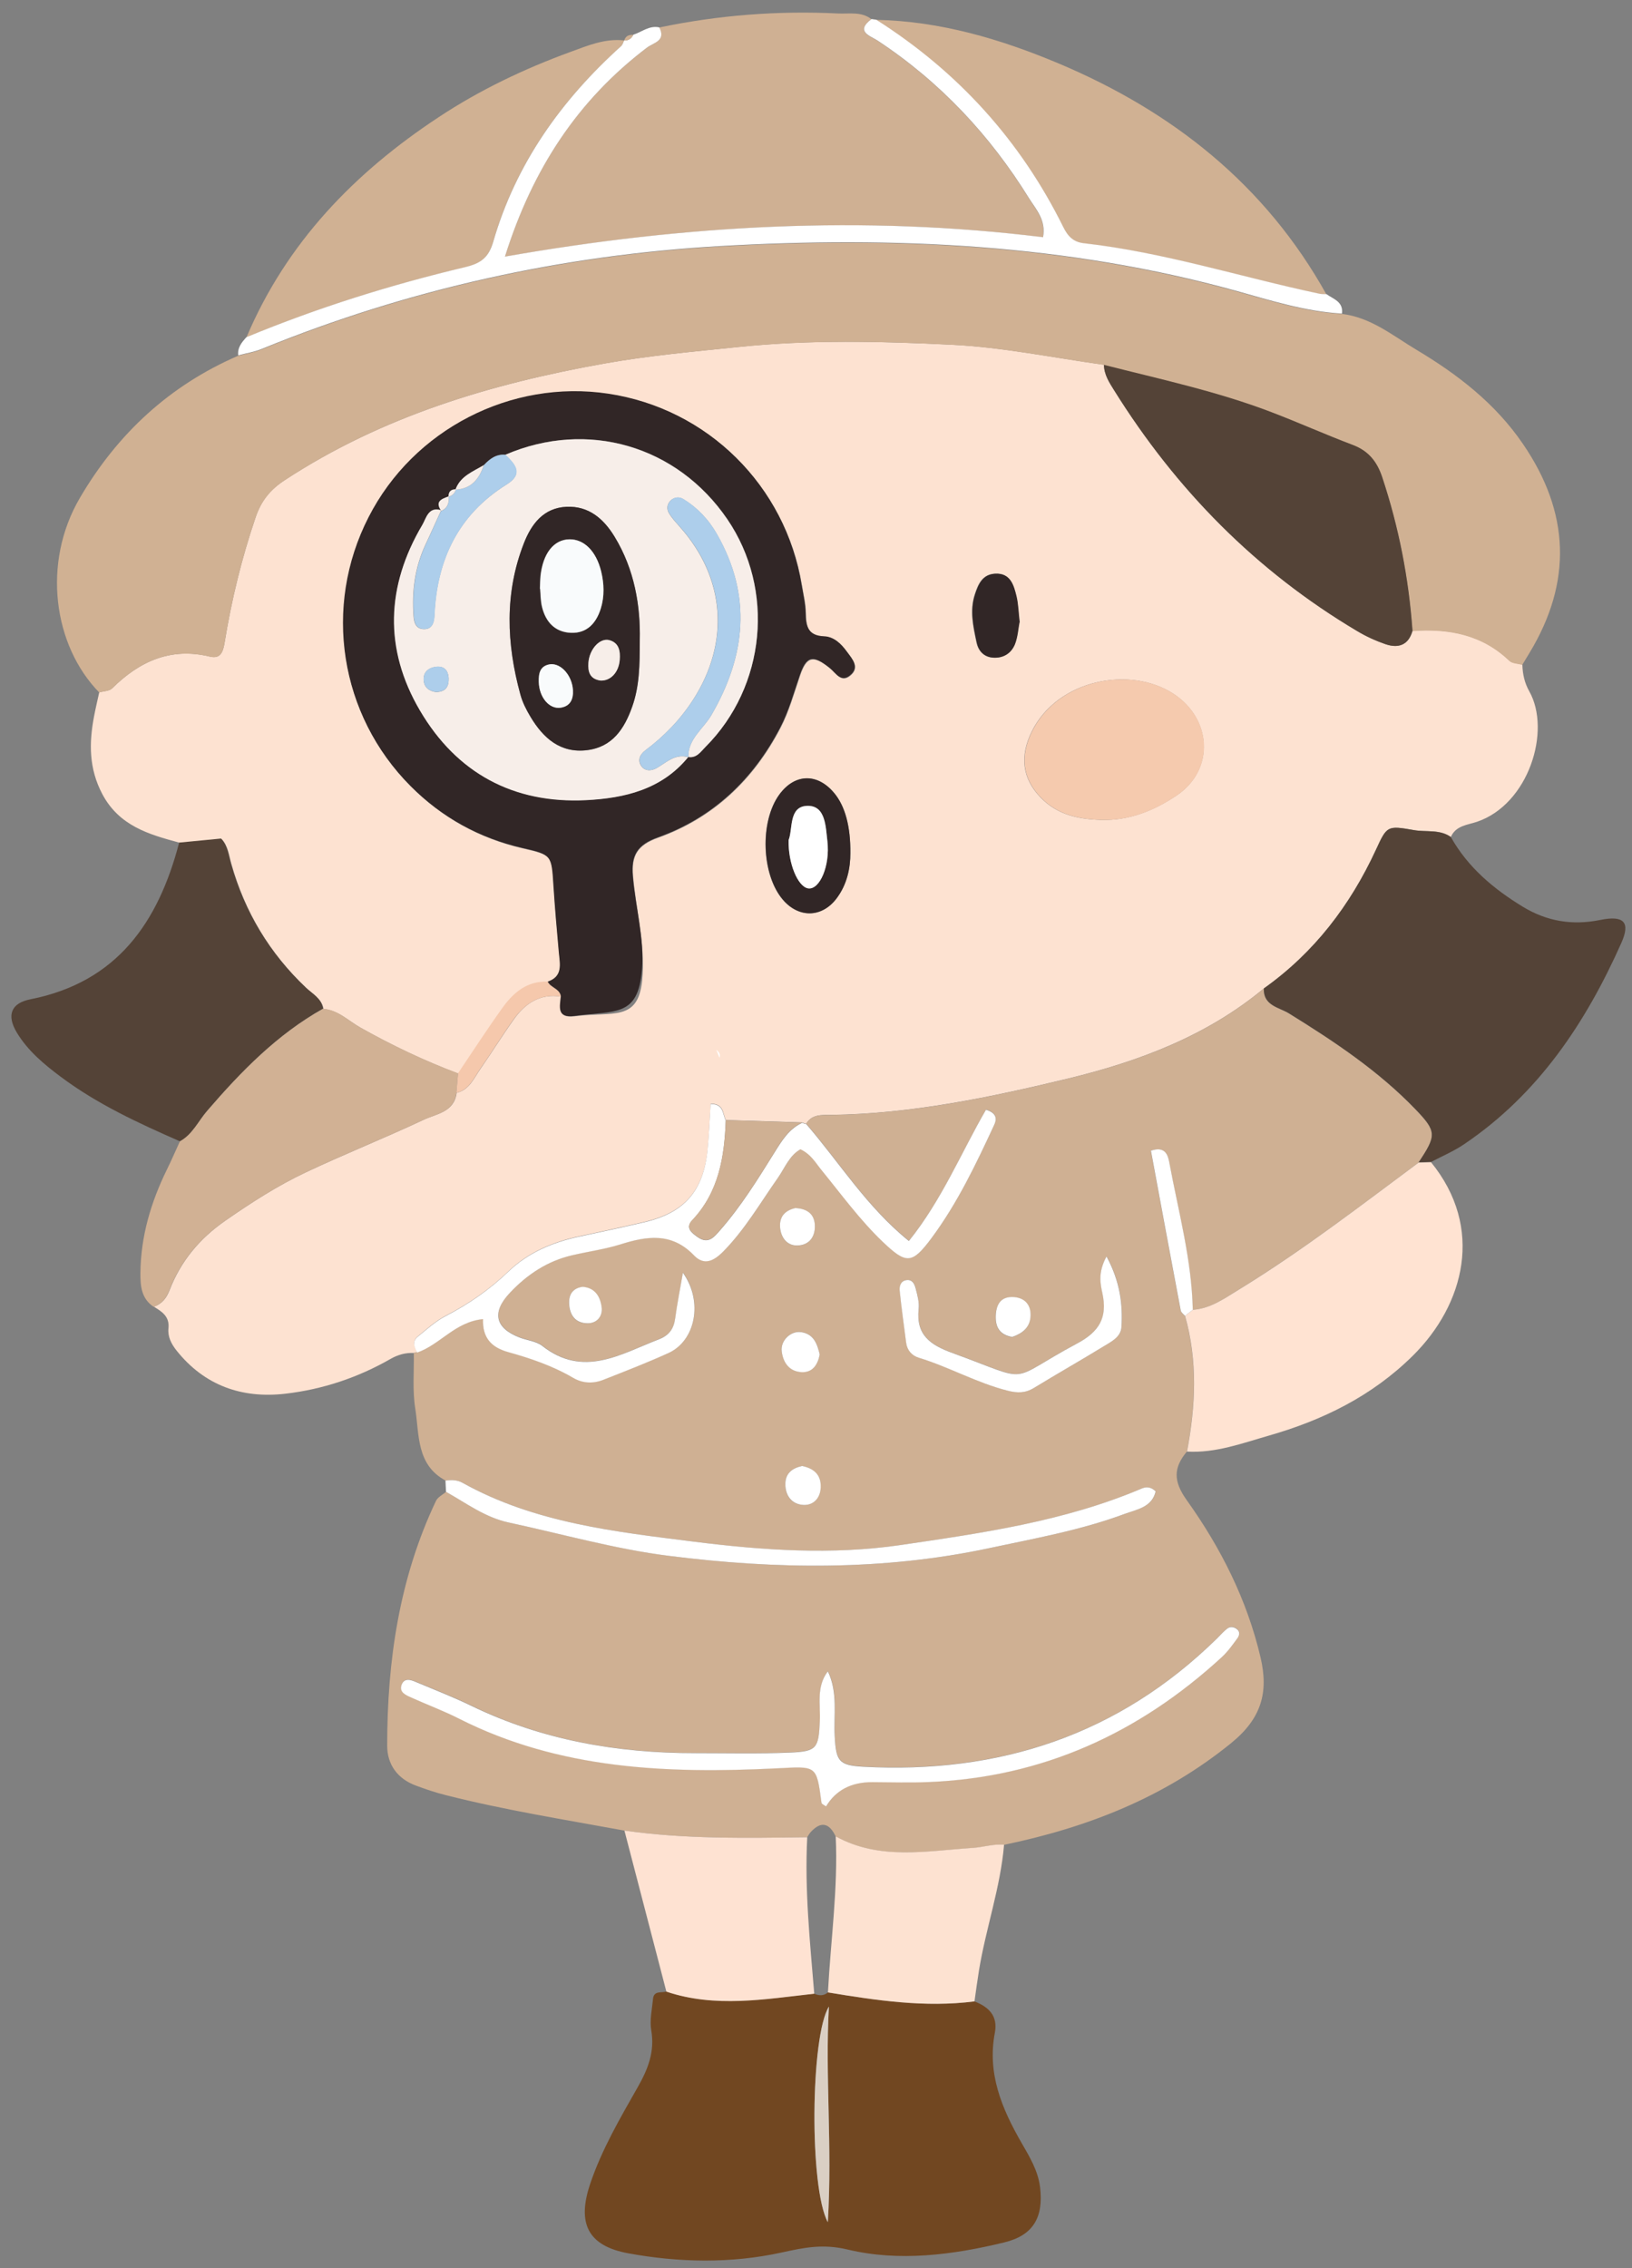 <?xml version="1.0" encoding="UTF-8"?><svg id="_イヤー_2" xmlns="http://www.w3.org/2000/svg" viewBox="0 0 149 207"><rect x="0" y="0" width="149" height="207" fill="#808080" stroke="none"/><defs><style>.cls-1{fill:none;opacity:.5;}.cls-2{fill:#f7eee9;}.cls-3{fill:#f9fbfc;}.cls-4{fill:#f5c8ac;}.cls-5{fill:#ffe3d2;}.cls-6{fill:#fff;}.cls-7{fill:#f5caae;}.cls-8{fill:#fee2d2;}.cls-9{fill:#fde2d1;}.cls-10{fill:#312626;}.cls-11{fill:#cfb093;}.cls-12{fill:#adceeb;}.cls-13{fill:#dacfc4;}.cls-14{fill:#d0b193;}.cls-15{fill:#d1b194;}.cls-16{fill:#544337;}.cls-17{fill:#714721;}</style></defs><g id="img"><g><g><path class="cls-9" d="M16.36,76.9c-2.8-.75-5.49-1.54-7.02-4.43-1.23-2.33-1.22-4.66-.75-7.11,.14-.73,.31-1.45,.47-2.17,.4-.12,.92-.11,1.18-.37,2.5-2.47,5.34-3.76,8.92-2.9,1.01,.24,1.21-.47,1.35-1.3,.63-3.88,1.56-7.69,2.83-11.42,.51-1.51,1.34-2.53,2.67-3.39,8.89-5.82,18.81-8.78,29.14-10.63,4.08-.73,8.19-1.09,12.31-1.52,6.5-.67,12.99-.51,19.46-.2,4.64,.23,9.25,1.19,13.87,1.83,.01,.9,.48,1.62,.93,2.33,5.66,9.07,12.96,16.49,22.18,21.97,.81,.48,1.69,.89,2.59,1.2,1.17,.4,2.1,.1,2.47-1.22,3.3-.24,6.35,.32,8.85,2.72,.27,.25,.78,.25,1.18,.36,.02,.86,.2,1.68,.63,2.44,2.03,3.6-.05,10.31-4.77,11.91-.85,.29-1.94,.34-2.39,1.39-1.03-.73-2.25-.43-3.38-.63-2.44-.43-2.46-.39-3.46,1.8-2.35,5.08-5.64,9.39-10.23,12.65-5.21,4.33-11.39,6.65-17.82,8.21-7.12,1.72-14.31,3.23-21.69,3.33-.84,.01-1.74-.08-2.28,.81-.12-.02-.24-.06-.35-.12-2.33-.07-4.65-.15-6.98-.22-.3-.54-.14-1.5-1.38-1.49-.1,1.46-.15,2.81-.28,4.16-.37,3.77-2.1,5.76-5.74,6.62-1.97,.46-3.95,.89-5.93,1.31-2.45,.52-4.7,1.46-6.52,3.21-1.71,1.64-3.61,2.96-5.72,4.05-.93,.48-1.74,1.22-2.56,1.89-.52,.42-.3,.95-.04,1.44-.11,0-.22,.03-.32,.07-.76-.03-1.43,.15-2.12,.54-2.98,1.71-6.22,2.79-9.62,3.18-3.94,.45-7.36-.73-9.92-3.94-.49-.62-.82-1.27-.74-2.04,.11-1.06-.58-1.51-1.33-1.96,.74-.27,1.14-.76,1.44-1.53,1.02-2.63,2.73-4.69,5.09-6.33,2.36-1.64,4.76-3.19,7.35-4.41,3.54-1.67,7.19-3.12,10.74-4.79,1.16-.55,2.8-.69,3.02-2.46,1.18-.28,1.58-1.35,2.18-2.2,1.03-1.48,1.98-3.02,3.03-4.49,1.04-1.47,2.4-2.4,4.33-2.09-.09,.95-.39,2,1.25,1.79,3.48-.45,5.76,.52,6.15-3.27,.32-3.13-.57-6.43-.83-9.53-.16-1.84,.38-2.81,2.29-3.49,5.03-1.8,8.7-5.28,11.17-10.02,.79-1.52,1.24-3.17,1.79-4.78,.6-1.76,1.2-1.89,2.72-.67,.56,.45,1.01,1.35,1.84,.7,.96-.76,.2-1.53-.28-2.2-.51-.7-1.16-1.35-2.07-1.38-1.5-.06-1.66-.96-1.68-2.15-.01-.85-.22-1.69-.36-2.53-1.49-9.08-8.6-16.1-17.66-17.46-8.87-1.33-17.79,3.26-21.88,11.27-4.18,8.18-2.64,18.04,3.83,24.53,2.86,2.87,6.27,4.75,10.22,5.66,2.68,.62,2.66,.62,2.83,3.48,.12,2.02,.31,4.04,.49,6.06,.09,1.06,.38,2.18-1.02,2.66-1.89-.08-3.14,1.01-4.14,2.41-1.39,1.95-2.69,3.96-4.03,5.95-3.1-1.16-6.07-2.58-8.95-4.2-1.1-.62-2.02-1.59-3.37-1.7-.16-.94-.97-1.35-1.58-1.92-3.32-3.14-5.59-6.92-6.83-11.31-.23-.8-.3-1.67-.91-2.29-1.3,.13-2.56,.25-3.82,.37Zm84.19-2.07c2.56,.07,4.84-.87,6.87-2.23,3.49-2.35,3.23-6.98-.29-9.28-3.94-2.57-10.58-1.33-12.93,3.44-1.1,2.23-.9,4.28,.83,6.05,1.53,1.57,3.45,1.96,5.51,2.02Zm-22.92,3.04c.03-2.46-.48-4.27-1.44-5.44-1.54-1.89-3.63-1.85-5.05,.1-1.8,2.46-1.63,7.3,.33,9.59,1.43,1.68,3.54,1.65,4.88-.09,1.01-1.32,1.29-2.87,1.28-4.15Zm15.44-21.07c-.1-.92-.11-1.67-.29-2.38-.25-1.03-.56-2.15-1.96-2.06-1.13,.07-1.52,.92-1.83,1.89-.48,1.49-.15,2.92,.15,4.36,.16,.78,.65,1.34,1.49,1.41,.95,.07,1.68-.39,2.01-1.23,.27-.67,.31-1.42,.41-1.98Z"/><path class="cls-11" d="M73.59,102.57c.54-.89,1.44-.8,2.28-.81,7.39-.1,14.57-1.61,21.69-3.33,6.44-1.56,12.62-3.88,17.82-8.21-.06,1.58,1.4,1.72,2.29,2.27,4.14,2.56,8.18,5.24,11.57,8.77,1.94,2.02,1.91,2.38,.26,4.85-5.34,3.98-10.63,8.04-16.31,11.53-1.35,.83-2.63,1.79-4.3,1.9-.11-4.59-1.32-9-2.15-13.47-.12-.64-.37-1.5-1.67-1.05,.9,4.86,1.8,9.73,2.72,14.58,.03,.18,.26,.33,.39,.49,1.17,4.12,.97,8.25,.18,12.39-1.23,1.48-1.26,2.69,0,4.45,3.1,4.34,5.5,9.09,6.73,14.35,.73,3.15,.11,5.53-2.68,7.8-6.14,4.99-13.15,7.71-20.74,9.29-.97-.09-1.9,.23-2.84,.29-4.22,.27-8.51,1.16-12.53-1.05q-.89-1.89-2.26-.43c-.14,.15-.23,.33-.35,.5-5.57,.07-11.14,.18-16.69-.61-5.44-1-10.91-1.87-16.28-3.23-.93-.23-1.84-.54-2.73-.87-1.69-.62-2.64-1.92-2.64-3.65,0-7.74,1.1-15.28,4.46-22.35,.16-.34,.61-.55,.92-.82,1.85,1.04,3.58,2.34,5.71,2.8,4.89,1.05,9.73,2.42,14.67,3.05,9.75,1.23,19.53,1.36,29.23-.71,4.16-.89,8.36-1.64,12.37-3.13,1.09-.41,2.48-.6,2.81-2.05-.47-.45-.89-.42-1.29-.25-7.03,2.99-14.52,4.05-22,5.15-6.28,.92-12.6,.49-18.8-.3-7.24-.91-14.61-1.71-21.19-5.38-.49-.27-1.01-.28-1.55-.2-2.7-1.44-2.4-4.21-2.78-6.6-.26-1.65-.1-3.36-.13-5.04,.1-.04,.21-.07,.32-.07,2.08-.71,3.47-2.81,6.01-3.05-.06,1.69,.75,2.58,2.3,3.01,2.05,.57,4.07,1.26,5.93,2.35,.89,.52,1.85,.53,2.78,.17,1.98-.78,3.97-1.55,5.91-2.43,2.48-1.12,3.2-4.7,1.33-7.33-.26,1.52-.52,2.85-.71,4.19-.13,.94-.57,1.53-1.47,1.88-3.49,1.35-6.9,3.57-10.67,.6-.55-.44-1.39-.5-2.09-.77-2.22-.87-2.53-2.31-.84-4.09,1.57-1.65,3.42-2.88,5.68-3.41,1.45-.34,2.94-.54,4.36-.98,2.44-.76,4.71-1.13,6.74,.98,.95,.99,1.84,.51,2.72-.38,1.97-2,3.35-4.41,4.94-6.67,.65-.92,1.06-2.06,2.07-2.62,.97,.46,1.38,1.23,1.91,1.88,1.82,2.23,3.51,4.56,5.6,6.56,2.14,2.06,2.67,2.08,4.46-.34,2.36-3.18,4.05-6.75,5.72-10.33,.21-.44,.31-1.05-.75-1.38-2.26,3.92-4.03,8.24-7.04,11.98-3.88-3.12-6.34-7.17-9.39-10.69Zm1.99,49.96c-1.06,1.42-.65,3.01-.72,4.52-.12,2.48-.26,2.78-2.73,2.88-2.88,.12-5.76,.05-8.64,.05-7.14,.02-14.01-1.18-20.48-4.33-1.63-.79-3.32-1.45-5-2.15-.48-.2-1.09-.43-1.34,.26-.23,.66,.37,.92,.85,1.13,1.46,.66,2.97,1.21,4.39,1.94,9.18,4.65,19.04,5.02,29.01,4.54,3.65-.18,3.63-.35,4.09,3.13,.02,.13,.28,.23,.42,.34q1.34-2.23,4.25-2.21c1.71,0,3.42,.06,5.13-.01,10.36-.42,19.19-4.45,26.76-11.41,.54-.5,.98-1.12,1.42-1.72,.18-.25,.25-.6-.07-.84-.27-.2-.6-.25-.87-.03-.33,.27-.61,.59-.91,.88-8.99,8.84-19.91,12.4-32.35,11.72-2.2-.12-2.45-.53-2.57-2.75-.1-1.98,.31-4-.63-5.96Zm25.45-37.86c-.79,1.47-.56,2.46-.37,3.36,.47,2.2-.27,3.49-2.3,4.57-6.62,3.53-3.87,3.61-11.38,.88-2.06-.75-3.34-1.65-3.1-4.01,.06-.61-.12-1.27-.27-1.88-.1-.38-.29-.84-.83-.77-.54,.07-.67,.55-.63,.96,.16,1.59,.38,3.17,.59,4.75,.09,.71,.53,1.19,1.17,1.38,2.76,.83,5.28,2.29,8.09,3,.9,.23,1.62,.23,2.41-.25,2.09-1.28,4.23-2.49,6.32-3.77,.71-.44,1.62-.85,1.67-1.81,.12-2.09-.13-4.12-1.36-6.41Zm-26.19,8.94c-.23-.94-.52-1.86-1.68-2.04-.96-.15-1.91,.76-1.79,1.75,.13,1.04,.69,1.84,1.81,1.9,1.01,.05,1.48-.67,1.66-1.62Zm-2.19-13.35c-.95,.2-1.5,.75-1.43,1.75,.07,.95,.63,1.68,1.57,1.67,1.1-.02,1.68-.83,1.6-1.93-.08-1.01-.77-1.42-1.73-1.48Zm.55,23.54c-.83,.19-1.49,.63-1.51,1.63-.01,1.1,.61,1.87,1.66,1.92,.91,.05,1.54-.62,1.57-1.61,.04-1.11-.59-1.71-1.72-1.95Zm19.22-11.77c.87-.3,1.63-.83,1.66-1.94,.03-.99-.53-1.62-1.51-1.69-1.25-.1-1.66,.72-1.67,1.81-.01,.95,.37,1.63,1.51,1.83Zm-39.23-4.58c-.89,.12-1.27,.68-1.24,1.51,.04,1.07,.57,1.83,1.7,1.82,.84,0,1.38-.63,1.27-1.45-.12-.96-.58-1.79-1.74-1.88Z"/><path class="cls-14" d="M100.79,33.3c-4.62-.64-9.23-1.6-13.87-1.83-6.47-.32-12.96-.47-19.46,.2-4.12,.42-8.23,.79-12.31,1.52-10.34,1.84-20.25,4.8-29.14,10.63-1.32,.87-2.15,1.88-2.67,3.39-1.27,3.73-2.2,7.54-2.83,11.42-.14,.83-.34,1.54-1.35,1.3-3.59-.87-6.43,.42-8.92,2.9-.26,.26-.78,.25-1.18,.37-4.19-4.28-5.25-11.83-1.76-17.77,3.43-5.85,8.18-10.25,14.44-12.96,.71-.19,1.46-.3,2.13-.58,13.42-5.47,27.41-8.56,41.84-9.39,15.89-.91,31.69-.2,47.17,4.09,3.15,.87,6.31,1.88,9.63,2.06,2.65,.31,4.66,1.99,6.82,3.28,3.75,2.24,7.19,4.89,9.71,8.58,4.28,6.25,4.53,12.59,.6,19.08-.22,.36-.44,.73-.66,1.09-.4-.11-.92-.11-1.18-.36-2.5-2.4-5.55-2.96-8.85-2.72-.34-4.79-1.25-9.47-2.77-14.04-.47-1.41-1.25-2.38-2.67-2.92-2.49-.95-4.92-2.03-7.4-2.98-4.98-1.91-10.18-3.02-15.33-4.33Z"/><path class="cls-17" d="M88.96,182.66c1.32,.5,2.16,1.33,1.87,2.86-.71,3.71,.63,6.91,2.42,10.02,.74,1.29,1.53,2.57,1.71,4.1,.32,2.74-.63,4.38-3.29,5.02-4.7,1.14-9.58,1.77-14.26,.65-2.29-.55-4-.18-6.06,.27-4.62,1.01-9.35,.92-13.99,.07-3.69-.68-4.69-2.73-3.48-6.33,1.06-3.15,2.74-6.01,4.37-8.88,.92-1.62,1.54-3.21,1.21-5.14-.16-.92,.07-1.91,.16-2.86,.07-.79,.76-.54,1.22-.68,4.48,1.49,8.99,.69,13.49,.19,.44,.2,.87,.22,1.26-.11,4.43,.72,8.86,1.39,13.37,.82Zm-13.28,.47c-1.69,2.69-1.8,16.58-.1,19.68,.42-7.02-.26-13.35,.1-19.68Z"/><path class="cls-11" d="M60.19,2.51c5.39-1.13,10.83-1.55,16.32-1.28,1.03,.05,2.13-.2,3.05,.52-1.54,1.16-.09,1.53,.58,1.98,5.69,3.76,10.24,8.62,13.81,14.39,.62,1,1.55,1.97,1.27,3.54-16.45-2.04-32.67-1.12-49.13,1.77,2.52-8,6.64-14.28,12.96-19.07,.59-.45,1.78-.62,1.13-1.85Z"/><path class="cls-16" d="M129.51,106.1c1.65-2.47,1.68-2.83-.26-4.85-3.39-3.52-7.43-6.21-11.57-8.77-.89-.55-2.35-.7-2.29-2.27,4.59-3.26,7.88-7.57,10.23-12.65,1.01-2.18,1.02-2.23,3.46-1.8,1.13,.2,2.35-.09,3.38,.63,1.56,2.78,3.92,4.75,6.58,6.37,2.17,1.32,4.51,1.72,7.06,1.2,2.16-.44,2.77,.2,1.93,2.09-3.25,7.3-7.59,13.81-14.36,18.38-.94,.64-2.01,1.09-3.02,1.62-.38,0-.76,.02-1.14,.03Z"/><path class="cls-16" d="M16.36,76.9c1.26-.12,2.52-.24,3.82-.37,.6,.62,.68,1.49,.91,2.29,1.24,4.4,3.51,8.17,6.83,11.31,.6,.57,1.42,.98,1.58,1.92-4.2,2.35-7.48,5.73-10.58,9.32-.81,.94-1.33,2.16-2.5,2.79-3.79-1.66-7.54-3.39-10.88-5.89-1.54-1.15-3.01-2.38-4.01-4.04-.94-1.57-.53-2.68,1.25-3.03,7.94-1.57,11.68-7.05,13.58-14.31Z"/><path class="cls-5" d="M129.51,106.1c.38,0,.76-.02,1.14-.03,4.88,5.98,3.05,12.99-1.65,17.65-3.76,3.72-8.26,5.9-13.18,7.31-2.41,.69-4.84,1.6-7.45,1.45,.79-4.14,.99-8.28-.18-12.39,.24-.18,.47-.37,.71-.55,1.66-.11,2.95-1.08,4.3-1.9,5.69-3.49,10.97-7.56,16.31-11.53Z"/><path class="cls-14" d="M79.99,1.81c5.84,.12,11.35,1.75,16.66,3.98,10.4,4.38,18.88,11.07,24.45,21.08-.21-.01-.43,0-.64-.04-7.17-1.52-14.18-3.78-21.5-4.61-.97-.11-1.48-.65-1.89-1.47-3.91-7.91-9.64-14.2-17.09-18.93Z"/><path class="cls-15" d="M16.42,104.17c1.16-.63,1.68-1.85,2.5-2.79,3.1-3.6,6.39-6.97,10.58-9.32,1.36,.11,2.27,1.08,3.37,1.7,2.88,1.62,5.85,3.04,8.95,4.2-.05,.6-.1,1.2-.15,1.79-.22,1.77-1.86,1.91-3.02,2.46-3.55,1.67-7.2,3.11-10.74,4.79-2.58,1.22-4.99,2.77-7.35,4.41-2.36,1.64-4.07,3.7-5.09,6.33-.3,.77-.7,1.26-1.44,1.53-1.12-.75-1.22-1.88-1.21-3.08,.03-3.34,.95-6.45,2.41-9.43,.42-.85,.79-1.72,1.19-2.58Z"/><path class="cls-14" d="M22.51,30.77c3.65-8.62,9.86-15.02,17.56-20.09,3.74-2.47,7.77-4.39,11.98-5.93,1.59-.58,3.17-1.26,4.94-1.06-.1,.18-.15,.42-.3,.55-5.47,4.92-9.61,10.72-11.67,17.85-.42,1.45-1.14,1.97-2.56,2.31-6.81,1.61-13.48,3.7-19.96,6.39Z"/><path class="cls-6" d="M22.51,30.77c6.47-2.68,13.14-4.77,19.96-6.39,1.42-.34,2.14-.86,2.56-2.31,2.06-7.12,6.21-12.93,11.67-17.85,.15-.13,.2-.36,.3-.55v.02c.39,.02,.65-.18,.82-.52,.78-.25,1.46-.87,2.37-.67,.65,1.24-.54,1.4-1.13,1.85-6.31,4.79-10.44,11.06-12.96,19.07,16.46-2.89,32.68-3.8,49.13-1.77,.29-1.57-.65-2.55-1.27-3.54-3.57-5.77-8.12-10.63-13.81-14.39-.67-.45-2.12-.82-.58-1.98,.14,.02,.29,.04,.43,.06,7.45,4.73,13.17,11.02,17.08,18.93,.41,.83,.92,1.37,1.89,1.47,7.32,.83,14.33,3.09,21.5,4.61,.21,.04,.42,.03,.64,.04,.64,.45,1.55,.69,1.41,1.77-3.32-.19-6.48-1.19-9.63-2.07-15.48-4.29-31.28-5-47.17-4.09-14.43,.83-28.42,3.92-41.84,9.39-.68,.28-1.42,.39-2.13,.58-.08-.72,.33-1.2,.77-1.68Z"/><path class="cls-8" d="M74.33,181.96c-4.51,.5-9.02,1.31-13.49-.19-1.28-4.9-2.55-9.8-3.83-14.7,5.54,.79,11.11,.68,16.69,.61-.25,4.78,.25,9.53,.64,14.28Z"/><path class="cls-9" d="M88.96,182.66c-4.51,.58-8.94-.09-13.37-.82,.25-4.75,.93-9.47,.71-14.24,4.02,2.21,8.31,1.32,12.53,1.05,.93-.06,1.87-.38,2.84-.29-.33,3.91-1.66,7.62-2.29,11.47-.15,.94-.28,1.88-.41,2.82Z"/><path class="cls-6" d="M40.68,135.13c.54-.08,1.06-.07,1.55,.2,6.58,3.67,13.96,4.47,21.19,5.38,6.2,.78,12.52,1.22,18.8,.3,7.48-1.1,14.96-2.16,22-5.15,.4-.17,.82-.2,1.29,.25-.33,1.45-1.72,1.65-2.81,2.05-4,1.49-8.2,2.24-12.37,3.13-9.7,2.07-19.48,1.94-29.23,.71-4.94-.62-9.78-2-14.67-3.05-2.13-.46-3.86-1.76-5.71-2.8-.02-.35-.03-.69-.05-1.03Z"/><path class="cls-14" d="M57.82,3.18c-.17,.34-.43,.54-.83,.52,.12-.42,.43-.54,.83-.52Z"/><path class="cls-10" d="M50,89.59c1.41-.48,1.12-1.6,1.02-2.66-.18-2.02-.36-4.04-.49-6.06-.18-2.86-.15-2.86-2.83-3.48-3.95-.91-7.36-2.79-10.22-5.66-6.47-6.49-8.02-16.35-3.83-24.53,4.09-8.01,13.01-12.6,21.88-11.27,9.06,1.36,16.17,8.38,17.66,17.46,.14,.84,.34,1.69,.36,2.53,.02,1.19,.18,2.09,1.68,2.15,.9,.03,1.56,.68,2.07,1.38,.49,.67,1.24,1.44,.28,2.2-.82,.65-1.27-.24-1.84-.7-1.52-1.22-2.12-1.1-2.72,.67-.55,1.61-1,3.26-1.79,4.78-2.47,4.74-6.14,8.22-11.17,10.02-1.91,.68-2.44,1.66-2.29,3.5,.24,2.85,1.08,5.72,.84,8.59-.36,4.31-2.34,3.71-6.16,4.21-1.64,.21-1.34-.84-1.25-1.79-.09-.73-.94-.79-1.21-1.37Zm-9.05-44.25l.02-.04c-.64,.23-1.31,.45-.68,1.33v-.08c-1.18-.36-1.36,.74-1.71,1.33-3.31,5.59-3.52,11.33-.22,16.95,3.36,5.71,8.52,8.51,15.17,8.18,3.51-.17,6.91-.97,9.32-3.93h0c.77,.12,1.13-.48,1.56-.91,5.52-5.53,6.37-14.38,2-20.79-4.58-6.72-12.77-9.1-20.25-5.89-.84-.07-1.44,.37-1.97,.94-.99,.6-2.15,1-2.59,2.24l.04-.02c-.47-.01-.7,.22-.68,.68Z"/><path class="cls-16" d="M100.79,33.3c5.15,1.31,10.35,2.42,15.33,4.33,2.48,.95,4.91,2.04,7.4,2.98,1.42,.54,2.2,1.51,2.67,2.92,1.52,4.57,2.43,9.24,2.77,14.04-.37,1.32-1.3,1.62-2.47,1.22-.9-.31-1.78-.71-2.59-1.2-9.22-5.48-16.52-12.9-22.18-21.97-.45-.72-.92-1.44-.93-2.33Z"/><path class="cls-6" d="M73.59,102.57c3.05,3.52,5.51,7.56,9.39,10.69,3.01-3.74,4.78-8.07,7.04-11.98,1.07,.33,.96,.94,.75,1.38-1.66,3.58-3.36,7.15-5.72,10.33-1.79,2.41-2.31,2.39-4.46,.34-2.09-2-3.78-4.33-5.6-6.56-.53-.65-.94-1.42-1.91-1.88-1.01,.56-1.42,1.69-2.07,2.62-1.59,2.26-2.98,4.67-4.94,6.67-.88,.9-1.78,1.37-2.72,.38-2.03-2.11-4.31-1.75-6.74-.98-1.42,.44-2.91,.64-4.36,.98-2.26,.52-4.11,1.75-5.68,3.41-1.69,1.78-1.39,3.22,.84,4.09,.69,.27,1.53,.34,2.09,.77,3.76,2.96,7.17,.75,10.67-.6,.9-.35,1.34-.94,1.47-1.88,.18-1.34,.45-2.67,.71-4.19,1.87,2.63,1.15,6.21-1.33,7.33-1.94,.88-3.93,1.65-5.91,2.43-.93,.37-1.89,.35-2.78-.17-1.86-1.09-3.88-1.78-5.93-2.35-1.55-.43-2.36-1.32-2.3-3.01-2.54,.24-3.93,2.34-6.01,3.05-.26-.49-.48-1.01,.04-1.44,.83-.67,1.63-1.41,2.56-1.89,2.1-1.09,4.01-2.41,5.72-4.05,1.82-1.75,4.07-2.69,6.52-3.21,1.98-.42,3.96-.85,5.93-1.31,3.64-.86,5.37-2.85,5.74-6.62,.13-1.35,.19-2.7,.28-4.16,1.23-.01,1.07,.94,1.38,1.49-.12,3.35-.63,6.55-3.07,9.13-.63,.67-.08,1.11,.48,1.51,1,.71,1.51,.03,2.1-.64,1.9-2.17,3.41-4.61,4.93-7.05,.68-1.09,1.33-2.17,2.55-2.73,.11,.06,.22,.1,.35,.12Z"/><path class="cls-7" d="M100.56,74.83c-2.06-.06-3.98-.45-5.51-2.02-1.73-1.77-1.93-3.82-.83-6.05,2.35-4.77,8.99-6.02,12.93-3.44,3.52,2.3,3.78,6.93,.29,9.28-2.03,1.37-4.31,2.31-6.87,2.23Z"/><path class="cls-10" d="M77.64,77.87c0,1.28-.27,2.83-1.28,4.15-1.34,1.75-3.44,1.77-4.88,.09-1.96-2.29-2.12-7.12-.33-9.59,1.42-1.95,3.51-1.99,5.05-.1,.95,1.17,1.46,2.98,1.44,5.44Zm-5.64-1.2c-.05,2.14,.85,4.26,1.78,4.4,1.05,.17,2.02-2.05,1.76-4.3-.15-1.33-.15-3.28-1.84-3.23-1.72,.05-1.3,2.12-1.7,3.12Z"/><path class="cls-11" d="M73.25,102.45c-1.23,.56-1.87,1.63-2.55,2.73-1.51,2.44-3.03,4.88-4.93,7.05-.59,.67-1.1,1.35-2.1,.64-.56-.4-1.11-.84-.48-1.51,2.44-2.58,2.95-5.79,3.07-9.13,2.33,.07,4.65,.15,6.98,.22Z"/><path class="cls-10" d="M93.08,56.81c-.11,.55-.15,1.31-.41,1.98-.34,.84-1.07,1.3-2.01,1.23-.85-.07-1.33-.63-1.49-1.41-.3-1.44-.64-2.87-.15-4.36,.32-.97,.7-1.82,1.83-1.89,1.4-.08,1.71,1.03,1.96,2.06,.17,.71,.18,1.46,.29,2.38Z"/><path class="cls-4" d="M50,89.59c.26,.58,1.12,.64,1.21,1.37-1.93-.31-3.28,.63-4.33,2.09-1.05,1.47-1.99,3.01-3.03,4.49-.59,.85-1,1.92-2.18,2.2,.05-.6,.1-1.2,.15-1.79,1.34-1.99,2.64-4,4.04-5.95,1-1.4,2.25-2.48,4.14-2.41Z"/><path class="cls-6" d="M65.69,96.54c-.1-.24-.19-.48-.29-.72,.24,.18,.4,.39,.29,.72Z"/><path class="cls-6" d="M75.58,152.53c.94,1.96,.52,3.98,.63,5.96,.12,2.22,.37,2.63,2.57,2.75,12.44,.68,23.36-2.89,32.35-11.72,.3-.3,.58-.62,.91-.88,.27-.22,.6-.17,.87,.03,.33,.24,.25,.59,.07,.84-.44,.6-.88,1.22-1.42,1.72-7.57,6.96-16.4,10.99-26.76,11.41-1.71,.07-3.42,.02-5.13,.01q-2.91-.02-4.25,2.21c-.15-.11-.41-.21-.42-.34-.46-3.48-.44-3.31-4.09-3.13-9.97,.49-19.83,.11-29.01-4.54-1.42-.72-2.93-1.28-4.39-1.94-.47-.21-1.08-.47-.85-1.13,.25-.69,.86-.47,1.34-.26,1.67,.7,3.37,1.36,5,2.15,6.47,3.14,13.34,4.34,20.48,4.33,2.88,0,5.77,.07,8.64-.05,2.47-.1,2.62-.4,2.73-2.88,.07-1.52-.34-3.11,.72-4.52Z"/><path class="cls-6" d="M101.03,114.68c1.23,2.29,1.48,4.33,1.36,6.41-.05,.96-.96,1.37-1.67,1.81-2.09,1.28-4.23,2.49-6.32,3.77-.79,.48-1.51,.48-2.41,.25-2.81-.71-5.33-2.16-8.09-3-.64-.19-1.08-.68-1.17-1.38-.2-1.58-.43-3.17-.59-4.75-.04-.41,.09-.89,.63-.96,.54-.07,.73,.38,.83,.77,.16,.61,.34,1.27,.27,1.88-.24,2.36,1.04,3.26,3.1,4.01,7.51,2.73,4.76,2.66,11.38-.88,2.03-1.08,2.77-2.37,2.3-4.57-.19-.89-.42-1.89,.37-3.36Z"/><path class="cls-6" d="M108.9,119.54c-.24,.18-.47,.37-.71,.55-.14-.16-.36-.31-.39-.49-.92-4.86-1.82-9.72-2.72-14.58,1.3-.45,1.55,.41,1.67,1.05,.83,4.47,2.05,8.88,2.15,13.47Z"/><path class="cls-6" d="M74.84,123.61c-.18,.95-.65,1.67-1.66,1.62-1.12-.06-1.68-.86-1.81-1.9-.12-.99,.83-1.9,1.79-1.75,1.16,.18,1.45,1.1,1.68,2.04Z"/><path class="cls-6" d="M72.66,110.26c.96,.06,1.65,.47,1.73,1.48,.08,1.1-.49,1.91-1.6,1.93-.93,.02-1.5-.72-1.57-1.67-.07-1,.49-1.55,1.43-1.75Z"/><path class="cls-6" d="M73.21,133.79c1.13,.23,1.76,.83,1.72,1.95-.03,.99-.66,1.65-1.57,1.61-1.04-.05-1.67-.82-1.66-1.92,.01-1,.67-1.44,1.51-1.63Z"/><path class="cls-6" d="M92.42,122.02c-1.14-.2-1.52-.88-1.51-1.83,.01-1.09,.42-1.9,1.67-1.81,.98,.08,1.54,.7,1.51,1.69-.03,1.11-.79,1.64-1.66,1.94Z"/><path class="cls-6" d="M53.19,117.44c1.16,.09,1.62,.92,1.74,1.88,.1,.82-.43,1.45-1.27,1.45-1.13,0-1.66-.75-1.7-1.82-.03-.83,.35-1.39,1.24-1.51Z"/><path class="cls-13" d="M75.68,183.13c-.36,6.33,.32,12.66-.1,19.68-1.7-3.1-1.59-16.99,.1-19.68Z"/><path class="cls-2" d="M46.15,41.5c7.47-3.21,15.66-.83,20.25,5.89,4.37,6.41,3.53,15.26-2,20.79-.43,.43-.8,1.03-1.56,.91-.03-1.66,1.36-2.56,2.09-3.8,3.17-5.44,3.74-10.93,.51-16.56-.75-1.32-1.77-2.39-3.06-3.18-.36-.22-.82-.2-1.17,.15-.34,.35-.35,.79-.12,1.16,.27,.45,.64,.84,.99,1.24,4.15,4.66,4.57,10.54,1.19,15.78-1.18,1.82-2.64,3.32-4.36,4.61-.49,.37-.7,.88-.39,1.38,.32,.51,.91,.52,1.41,.24,.91-.51,1.69-1.35,2.9-1.01-2.41,2.96-5.81,3.75-9.32,3.93-6.64,.33-11.81-2.47-15.17-8.18-3.3-5.61-3.09-11.36,.22-16.95,.35-.59,.54-1.69,1.72-1.33-.48,1.06-.96,2.12-1.45,3.17-.96,2.07-1.24,4.25-1.07,6.5,.04,.55,.18,1.1,.83,1.17,.86,.08,1.04-.57,1.07-1.24,.22-5.08,2.17-9.2,6.6-11.96,1.56-.97,.76-1.84-.13-2.7Zm12.26,16.93c.07-3.09-.46-6.42-2.3-9.44-1-1.64-2.36-2.82-4.39-2.73-2.09,.1-3.2,1.56-3.89,3.33-1.78,4.55-1.59,9.17-.32,13.8,.19,.71,.54,1.39,.92,2.03,1.16,1.94,2.72,3.35,5.17,3.05,2.31-.29,3.41-1.96,4.12-3.97,.65-1.85,.69-3.76,.69-6.06Zm-18.53,4.73c.85-.04,1.1-.54,1.08-1.24-.03-.73-.41-1.16-1.17-1.06-.68,.09-1.16,.49-1.11,1.22,.05,.71,.57,1.03,1.2,1.09Z"/><path class="cls-12" d="M46.15,41.5c.9,.86,1.69,1.73,.13,2.7-4.43,2.76-6.38,6.88-6.6,11.96-.03,.66-.21,1.32-1.07,1.24-.65-.06-.79-.61-.83-1.17-.17-2.25,.11-4.43,1.07-6.5,.49-1.05,.96-2.11,1.45-3.17v.08c.58-.25,.72-.75,.67-1.33l-.02,.04c.36-.1,.58-.33,.68-.68l-.04,.02c1.45-.07,2.17-.97,2.59-2.24,.53-.57,1.13-1.02,1.97-.94Z"/><path class="cls-2" d="M44.17,42.45c-.41,1.26-1.14,2.17-2.59,2.24,.44-1.24,1.6-1.64,2.59-2.24Z"/><path class="cls-2" d="M40.97,45.3c.04,.58-.09,1.07-.68,1.33-.62-.88,.05-1.1,.68-1.33Z"/><path class="cls-2" d="M41.63,44.66c-.1,.36-.33,.58-.68,.68-.01-.47,.22-.69,.68-.68Z"/><path class="cls-6" d="M72,76.67c.4-1-.01-3.07,1.7-3.12,1.68-.05,1.68,1.9,1.84,3.23,.26,2.25-.71,4.46-1.76,4.3-.93-.15-1.83-2.26-1.78-4.4Z"/><path class="cls-10" d="M58.41,58.43c0,2.3-.03,4.22-.69,6.06-.71,2.02-1.81,3.69-4.12,3.97-2.45,.3-4.01-1.11-5.17-3.05-.38-.63-.73-1.32-.92-2.03-1.27-4.62-1.46-9.25,.32-13.8,.69-1.77,1.8-3.23,3.89-3.33,2.03-.09,3.39,1.09,4.39,2.73,1.84,3.02,2.37,6.35,2.3,9.44Zm-9.11-4.69c.04,.44,.03,1.09,.18,1.69,.34,1.35,1.18,2.27,2.63,2.33,1.49,.06,2.31-.9,2.72-2.2,.36-1.12,.32-2.29,.03-3.43-.46-1.84-1.55-2.92-2.88-2.9-1.43,.02-2.43,1.28-2.65,3.38-.03,.31-.03,.63-.05,1.14Zm.95,6.88c-.98,.13-1.09,.86-1.06,1.63,.04,1.41,.97,2.49,1.99,2.34,.91-.13,1.18-.8,1.13-1.6-.07-1.34-1.08-2.46-2.06-2.37Zm4.56,1.49c.91,.05,1.68-.74,1.77-1.89,.06-.78-.04-1.55-.93-1.8-.87-.25-1.84,.82-1.93,2.06-.06,.83,.13,1.49,1.09,1.62Z"/><path class="cls-12" d="M62.84,69.09c-1.21-.34-1.99,.5-2.9,1.01-.51,.28-1.1,.28-1.41-.24-.3-.5-.1-1.01,.39-1.38,1.71-1.29,3.18-2.79,4.36-4.61,3.38-5.23,2.97-11.12-1.19-15.78-.35-.39-.72-.79-.99-1.24-.23-.37-.22-.81,.12-1.16,.34-.35,.8-.38,1.17-.15,1.29,.79,2.3,1.87,3.06,3.18,3.22,5.63,2.66,11.12-.51,16.56-.73,1.25-2.12,2.14-2.09,3.8h0Z"/><path class="cls-12" d="M39.88,63.16c-.63-.05-1.15-.38-1.2-1.09-.05-.72,.43-1.13,1.11-1.22,.76-.1,1.14,.33,1.17,1.06,.03,.7-.23,1.2-1.08,1.24Z"/><path class="cls-3" d="M49.3,53.74c.02-.51,.02-.82,.05-1.14,.22-2.1,1.21-3.36,2.65-3.38,1.32-.01,2.42,1.06,2.88,2.9,.28,1.14,.32,2.31-.03,3.43-.41,1.3-1.24,2.26-2.72,2.2-1.45-.06-2.29-.98-2.63-2.33-.15-.6-.14-1.25-.18-1.69Z"/><path class="cls-3" d="M50.25,60.62c.98-.09,1.98,1.03,2.06,2.37,.04,.8-.22,1.46-1.13,1.6-1.02,.15-1.95-.93-1.99-2.34-.02-.76,.08-1.49,1.06-1.63Z"/><path class="cls-2" d="M54.81,62.11c-.96-.14-1.15-.8-1.09-1.62,.09-1.24,1.05-2.31,1.93-2.06,.89,.26,.99,1.03,.93,1.8-.09,1.15-.85,1.94-1.77,1.88Z"/></g><rect class="cls-1" width="149" height="207"/></g></g></svg>